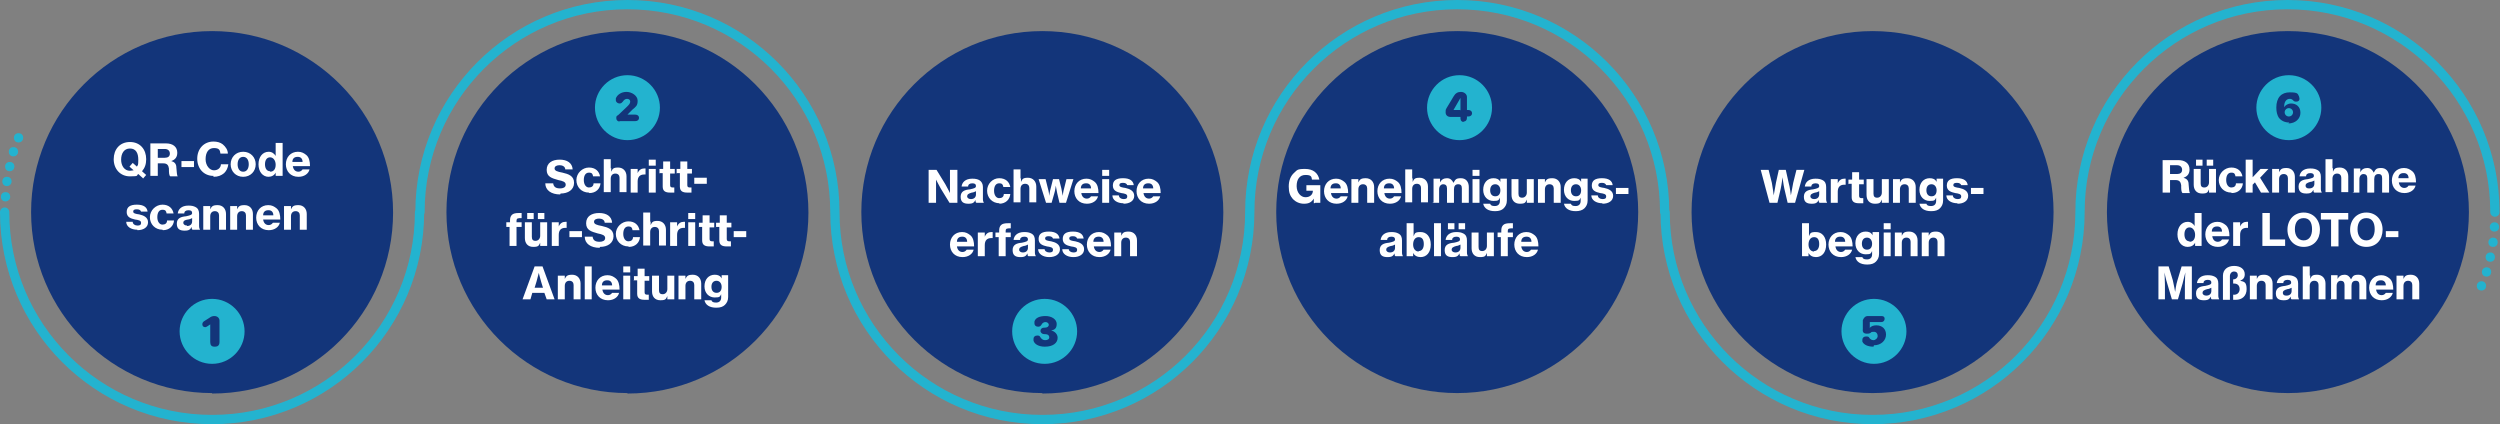 <?xml version="1.0" encoding="UTF-8"?>
<svg xmlns="http://www.w3.org/2000/svg" id="Ebene_1" version="1.1" viewBox="0 0 538.7 91.4">
  <rect x="0" y="0" width="538.7" height="91.4" fill="#808080" stroke="none"/>
  <defs>
    <style>
      .st0 {
        fill: #13357a;
      }

      .st1 {
        fill: #fff;
      }

      .st2 {
        fill: #23b3cf;
      }

      .st3 {
        fill: none;
        stroke: #23b3cf;
        stroke-linecap: round;
        stroke-width: 2px;
      }
    </style>
  </defs>
  <path class="st0" d="M45.7,84.8c21.6,0,39-17.5,39-39S67.3,6.7,45.7,6.7,6.7,24.2,6.7,45.7s17.5,39,39,39h0Z"></path>
  <path class="st0" d="M135.2,84.8c21.6,0,39-17.5,39-39S156.7,6.7,135.2,6.7s-39,17.5-39,39,17.5,39,39,39h0Z"></path>
  <path class="st0" d="M224.6,84.8c21.6,0,39-17.5,39-39S246.2,6.7,224.6,6.7s-39,17.5-39,39,17.5,39,39,39h0Z"></path>
  <path class="st3" d="M1,45.7c0,24.7,20,44.7,44.7,44.7s44.7-20,44.7-44.7M179.9,45.7c0-24.7-20-44.7-44.7-44.7s-44.7,20-44.7,44.7M179.9,45.7c0,24.7,20,44.7,44.7,44.7s44.7-20,44.7-44.7M269.3,45.7c0-24.7,20-44.7,44.7-44.7s44.7,20,44.7,44.7M448.2,45.7c0,24.7-20,44.7-44.7,44.7s-44.7-20-44.7-44.7M448.2,45.7c0-24.7,20-44.7,44.7-44.7s44.7,20,44.7,44.7"></path>
  <path class="st0" d="M314,6.7c21.6,0,39,17.5,39,39s-17.5,39-39,39-39-17.5-39-39,17.5-39,39-39h0Z"></path>
  <path class="st0" d="M403.5,6.7c21.6,0,39,17.5,39,39s-17.5,39-39,39-39-17.5-39-39,17.5-39,39-39h0Z"></path>
  <path class="st0" d="M493,6.7c21.6,0,39,17.5,39,39s-17.5,39-39,39-39-17.5-39-39,17.5-39,39-39h0Z"></path>
  <path class="st2" d="M1.2,43.4c.5,0,1-.4,1-1s-.4-1-1-1-1,.4-1,1,.4,1,1,1h0Z"></path>
  <path class="st2" d="M1.5,40.1c.5,0,1-.4,1-1s-.4-1-1-1-1,.4-1,1,.4,1,1,1h0Z"></path>
  <path class="st1" d="M29.6,49.6c1.3,0,2.3-.6,2.3-1.7s-1-1.5-1.9-1.7c-.7-.1-1.3-.2-1.3-.6s.3-.5.8-.5.8.2.9.5h1.4c-.1-.9-.8-1.5-2.3-1.5s-2.2.5-2.2,1.6.9,1.4,1.8,1.6c.7.1,1.3.2,1.3.7s-.3.6-.8.6-1-.3-1-.8h-1.4c0,1,1,1.7,2.4,1.7h0ZM35.1,49.6c1.4,0,2.3-.9,2.4-2.1h-1.5c0,.6-.4.9-1,.9s-1.1-.6-1.1-1.6.4-1.6,1.1-1.6.8.3.9.8h1.5c-.2-1.1-1-1.9-2.4-1.9s-2.7,1.2-2.7,2.7,1.1,2.7,2.7,2.7h0ZM41.6,49.5h1.5c-.1-.2-.2-.4-.2-.8v-2.6c0-.7-.2-1.2-.8-1.5-.4-.2-.8-.3-1.5-.3-1.5,0-2.2.8-2.3,1.7h1.4c0-.4.3-.7.9-.7s.8.2.8.6-.4.5-1.3.7c-1.1.1-2,.4-2,1.6s.7,1.5,1.7,1.5,1.2-.3,1.5-.8h0c0,.3,0,.5.2.6h0ZM40.3,48.6c-.4,0-.8-.2-.8-.6s.3-.6,1-.7c.3,0,.7-.2.9-.3v.7c0,.6-.4,1-1.1,1h0ZM45.3,44.4h-1.5v5.1h1.5v-2.9c0-.7.4-1.1,1-1.1s.9.4.9.9v3.1h1.5v-3.4c0-1.1-.7-1.9-1.8-1.9s-1.3.3-1.6.9h0v-.8h0ZM51.1,44.4h-1.5v5.1h1.5v-2.9c0-.7.4-1.1,1-1.1s.9.4.9.9v3.1h1.5v-3.4c0-1.1-.7-1.9-1.8-1.9s-1.3.3-1.6.9h0v-.8h0ZM57.9,49.6c1.3,0,2.2-.7,2.4-1.6h-1.5c-.2.3-.5.5-.9.5-.7,0-1.1-.5-1.2-1.2h3.7c0-1-.2-1.9-.8-2.4-.5-.4-1-.7-1.8-.7-1.6,0-2.6,1.2-2.6,2.7s1,2.7,2.7,2.7h0ZM57.9,45.3c.6,0,1,.4,1,1.1h-2.2c0-.7.4-1.1,1.1-1.1h0ZM62.7,44.4h-1.5v5.1h1.5v-2.9c0-.7.4-1.1,1-1.1s.9.4.9.9v3.1h1.5v-3.4c0-1.1-.7-1.9-1.8-1.9s-1.3.3-1.6.9h0v-.8h0Z"></path>
  <path class="st1" d="M30.8,38.5l.7-.8-.9-.8c.6-.7.9-1.5.9-2.6,0-2.1-1.3-3.7-3.5-3.7s-3.5,1.6-3.5,3.7,1.4,3.7,3.5,3.7,1.3-.2,1.8-.5l1,.9h0ZM28,36.8c-1.2,0-1.9-1.1-1.9-2.4s.6-2.4,1.9-2.4,1.8,1,1.8,2.4-.1,1.1-.3,1.5l-.9-.8-.7.8.9.8c-.2,0-.5.1-.8.1h0ZM32.4,37.9h1.6v-2.7h1.2c.8,0,1.1.4,1.2,1.1,0,.8,0,1.5.3,1.7h1.6c-.2-.2-.2-1-.3-1.9,0-.8-.4-1.2-1.1-1.4h0c.9-.3,1.3-.9,1.3-1.8,0-1.3-1-2-2.4-2h-3.4v7.1h0ZM34,32.1h1.5c.7,0,1.1.4,1.1,1s-.4.9-1.1.9h-1.5v-1.9h0ZM39.1,36h2.7v-1.3h-2.7v1.3h0ZM46,38.1c1,0,1.7-.3,2.3-.8.5-.5.8-1.1.9-1.9h-1.6c0,.7-.6,1.3-1.5,1.3s-1.8-1-1.8-2.4.6-2.4,1.8-2.4,1.3.5,1.4,1.2h1.6c0-.8-.5-1.5-1.1-2-.5-.4-1.2-.6-2-.6-2.1,0-3.5,1.6-3.5,3.7s1.4,3.7,3.5,3.7h0ZM52.4,38.1c1.6,0,2.7-1.2,2.7-2.7s-1.1-2.7-2.7-2.7-2.7,1.2-2.7,2.7,1.1,2.7,2.7,2.7h0ZM52.4,37c-.8,0-1.2-.7-1.2-1.6s.4-1.6,1.2-1.6,1.2.7,1.2,1.6-.4,1.6-1.2,1.6h0ZM57.8,38.1c.7,0,1.3-.3,1.6-.9h0v.7h1.5v-7.1h-1.5v1.6c0,.4,0,.9,0,1.2h0c-.3-.5-.8-.9-1.5-.9-1.3,0-2.2,1.1-2.2,2.7s.9,2.7,2.2,2.7h0ZM58.2,36.9c-.7,0-1.1-.6-1.1-1.5s.4-1.5,1.1-1.5,1.2.7,1.2,1.6-.4,1.5-1.2,1.5h0ZM64.3,38.1c1.3,0,2.2-.7,2.4-1.6h-1.5c-.2.3-.5.5-.9.5-.7,0-1.1-.5-1.2-1.2h3.7c0-1-.2-1.9-.8-2.4-.5-.4-1-.7-1.8-.7-1.6,0-2.6,1.2-2.6,2.7s1,2.7,2.7,2.7h0ZM64.2,33.8c.6,0,1,.4,1,1.1h-2.2c0-.7.4-1.1,1.1-1.1h0Z"></path>
  <path class="st2" d="M45.7,78.4c3.9,0,7-3.2,7-7s-3.1-7-7-7-7,3.2-7,7,3.1,7,7,7h0ZM46.2,74.7c-.6,0-.9-.3-.9-1v-3.8h0l-.6.4c-.2.1-.3.2-.5.2-.4,0-.6-.3-.6-.6s.1-.5.4-.7l1.1-.7c.4-.3.7-.4,1.1-.4.6,0,1.1.4,1.1,1v4.6c0,.7-.4,1-.9,1h0Z"></path>
  <path class="st1" d="M112.7,64.5h1.6l.4-1.4h2.6l.5,1.4h1.7l-2.6-7.1h-1.7l-2.6,7.1h0ZM115.6,60.7c.2-.7.5-1.9.5-1.9h0s.2.9.5,1.9l.4,1.3h-1.8l.4-1.3h0ZM121.7,59.4h-1.5v5.1h1.5v-2.9c0-.7.4-1.1,1-1.1s.9.4.9.9v3.1h1.5v-3.4c0-1.1-.7-1.9-1.8-1.9s-1.3.3-1.6.9h0v-.8h0ZM126,64.5h1.5v-7.1h-1.5v7.1h0ZM131,64.7c1.3,0,2.2-.7,2.4-1.6h-1.5c-.2.3-.5.5-.9.5-.7,0-1.1-.5-1.2-1.2h3.7c0-1-.2-1.9-.8-2.4-.5-.4-1-.7-1.8-.7-1.6,0-2.6,1.2-2.6,2.7s1,2.7,2.7,2.7h0ZM130.9,60.4c.6,0,1,.4,1,1.1h-2.2c0-.7.4-1.1,1.1-1.1h0ZM134.3,58.7h1.5v-1.3h-1.5v1.3h0ZM134.3,64.5h1.5v-5.1h-1.5v5.1h0ZM136.5,60.4h.8v2.9c0,1,.6,1.3,1.6,1.3s.7,0,.9,0v-1.1h0c0,0-.2,0-.3,0-.4,0-.6-.1-.6-.5v-2.5h1v-1h-1v-1.6h-1.5v1.6h-.8v1h0ZM145.3,64.5v-5.1h-1.5v2.9c0,.6-.4,1.1-1,1.1s-.8-.3-.8-.9v-3.1h-1.5v3.4c0,1.1.6,1.9,1.8,1.9s1.2-.3,1.5-.9h0v.7h1.4ZM147.7,59.4h-1.5v5.1h1.5v-2.9c0-.7.4-1.1,1-1.1s.9.4.9.9v3.1h1.5v-3.4c0-1.1-.7-1.9-1.8-1.9s-1.3.3-1.6.9h0v-.8h0ZM154.4,66.3c.8,0,1.4-.2,1.8-.6.4-.4.7-.9.7-1.7v-4.7h-1.4v.7h0c-.3-.6-.8-.8-1.5-.8-1.3,0-2.2,1-2.2,2.5s1,2.4,2.2,2.4,1.1-.2,1.4-.7h0c0,.2,0,.4,0,.7h0c0,.7-.4,1.1-1.1,1.1s-.9-.2-1-.5h-1.5c.2,1,1.1,1.6,2.5,1.6h0ZM154.4,63.1c-.7,0-1.1-.5-1.1-1.3s.4-1.3,1.1-1.3,1.1.6,1.1,1.3-.3,1.3-1.1,1.3h0Z"></path>
  <path class="st1" d="M109,48.9h.8v4.1h1.5v-4.1h1.1v-1h-1.1v-.3c0-.6.3-.6,1.1-.6v-1.1c-.2,0-.4,0-.6,0-.7,0-1.2.1-1.5.4-.3.3-.4.7-.4,1.2v.4h-.8v1h0ZM117.9,53v-5.1h-1.5v2.9c0,.6-.4,1.1-1,1.1s-.8-.3-.8-.9v-3.1h-1.5v3.4c0,1.1.6,1.9,1.8,1.9s1.2-.3,1.5-.9h0v.7h1.4ZM113.6,47.2h1.4v-1.3h-1.4v1.3h0ZM115.9,47.2h1.4v-1.3h-1.4v1.3h0ZM120.3,47.9h-1.4v5.1h1.5v-2.4c0-1,.5-1.5,1.4-1.5.1,0,.2,0,.3,0h0v-1.3c0,0-.2,0-.3,0-.6,0-1.1.3-1.4,1h0v-.9h0ZM122.7,51.1h2.7v-1.3h-2.7v1.3h0ZM129.3,53.2c1.6,0,2.9-.8,2.9-2.3s-1.2-1.9-2.5-2.2c-1.1-.2-1.7-.4-1.7-.9s.5-.7,1.1-.7,1.2.3,1.2.9h1.6c-.1-1.4-1.2-2.1-2.8-2.1s-2.8.7-2.8,2.2,1.1,1.8,2.5,2.2c1,.2,1.6.4,1.6,1s-.6.8-1.2.8c-.9,0-1.4-.3-1.5-1.1h-1.7c0,1.5,1.3,2.4,3.2,2.4h0ZM135.5,53.2c1.4,0,2.3-.9,2.4-2.1h-1.5c0,.6-.4.9-1,.9s-1.1-.6-1.1-1.6.4-1.6,1.1-1.6.8.3.9.8h1.5c-.2-1.1-1-1.9-2.4-1.9s-2.7,1.2-2.7,2.7,1.1,2.7,2.7,2.7h0ZM140.1,47.8v-2h-1.5v7.1h1.5v-2.9c0-.7.4-1.1,1-1.1s.9.4.9.9v3.1h1.5v-3.4c0-1.1-.7-1.9-1.8-1.9s-1.2.3-1.5.9h0c0-.3,0-.7,0-.8h0ZM145.8,47.9h-1.4v5.1h1.5v-2.4c0-1,.5-1.5,1.4-1.5.1,0,.2,0,.3,0h0v-1.3c0,0-.2,0-.3,0-.6,0-1.1.3-1.4,1h0v-.9h0ZM148.3,47.2h1.5v-1.3h-1.5v1.3h0ZM148.3,53h1.5v-5.1h-1.5v5.1h0ZM150.5,48.9h.8v2.9c0,1,.6,1.3,1.6,1.3s.7,0,.9,0v-1.1h0c0,0-.2,0-.3,0-.4,0-.6-.1-.6-.5v-2.5h1v-1h-1v-1.6h-1.5v1.6h-.8v1h0ZM154.2,48.9h.8v2.9c0,1,.6,1.3,1.6,1.3s.7,0,.9,0v-1.1h0c0,0-.3,0-.3,0-.4,0-.6-.1-.6-.5v-2.5h1v-1h-1v-1.6h-1.5v1.6h-.8v1h0ZM158.1,51.1h2.7v-1.3h-2.7v1.3h0Z"></path>
  <path class="st1" d="M120.8,41.7c1.6,0,2.9-.8,2.9-2.3s-1.2-1.9-2.5-2.2c-1.1-.2-1.7-.4-1.7-.9s.5-.7,1.1-.7,1.2.3,1.2.9h1.6c-.1-1.4-1.2-2.1-2.8-2.1s-2.8.7-2.8,2.2,1.1,1.8,2.5,2.2c1,.2,1.6.4,1.6,1s-.6.8-1.2.8c-.9,0-1.4-.3-1.5-1.1h-1.7c0,1.5,1.3,2.4,3.2,2.4h0ZM127,41.6c1.4,0,2.3-.9,2.4-2.1h-1.5c0,.6-.4.9-1,.9s-1.1-.6-1.1-1.6.4-1.6,1.1-1.6.8.3.9.8h1.5c-.2-1.1-1-1.9-2.4-1.9s-2.7,1.2-2.7,2.7,1.1,2.7,2.7,2.7h0ZM131.6,36.3v-2h-1.5v7.1h1.5v-2.9c0-.7.4-1.1,1-1.1s.9.4.9.9v3.1h1.5v-3.4c0-1.1-.7-1.9-1.8-1.9s-1.2.3-1.5.9h0c0-.3,0-.7,0-.8h0ZM137.3,36.4h-1.4v5.1h1.5v-2.4c0-1,.5-1.5,1.4-1.5.1,0,.2,0,.3,0h0v-1.3c0,0-.2,0-.3,0-.6,0-1.1.3-1.4,1h0v-.9h0ZM139.8,35.7h1.5v-1.3h-1.5v1.3h0ZM139.8,41.5h1.5v-5.1h-1.5v5.1h0ZM142,37.3h.8v2.9c0,1,.6,1.3,1.6,1.3s.7,0,.9,0v-1.1h0c0,0-.2,0-.3,0-.4,0-.6-.1-.6-.5v-2.5h1v-1h-1v-1.6h-1.5v1.6h-.8v1h0ZM145.7,37.3h.8v2.9c0,1,.6,1.3,1.6,1.3s.7,0,.9,0v-1.1h0c0,0-.2,0-.3,0-.4,0-.6-.1-.6-.5v-2.5h1v-1h-1v-1.6h-1.5v1.6h-.8v1h0ZM149.6,39.6h2.7v-1.3h-2.7v1.3h0Z"></path>
  <path class="st2" d="M135.2,30.2c3.9,0,7-3.2,7-7s-3.1-7-7-7-7,3.2-7,7,3.1,7,7,7h0ZM133.6,26.2c-.5,0-.8-.3-.8-.7s0-.5.4-.7l1.9-1.8c.4-.4.7-.7.7-1.1s-.3-.6-.7-.6-.7.3-.9.6c-.2.2-.3.4-.7.4s-.8-.3-.8-.7,0-.3,0-.4c.3-.8,1.2-1.4,2.3-1.4s2.4.8,2.4,1.9-.4,1.3-1.1,1.9l-1.1,1.1h0s1.7,0,1.7,0c.5,0,.8.3.8.7s-.3.7-.8.7h-3.5Z"></path>
  <path class="st1" d="M207.4,55.4c1.3,0,2.2-.7,2.4-1.6h-1.5c-.2.3-.5.5-.9.5-.7,0-1.1-.5-1.2-1.2h3.7c0-1-.2-1.9-.8-2.4-.5-.4-1-.7-1.8-.7-1.6,0-2.6,1.2-2.6,2.7s1,2.7,2.7,2.7h0ZM207.4,51c.6,0,1,.4,1,1.1h-2.2c0-.7.4-1.1,1.1-1.1h0ZM212.1,50.1h-1.4v5.1h1.5v-2.4c0-1,.5-1.5,1.4-1.5.1,0,.2,0,.3,0h0v-1.3c0,0-.2,0-.3,0-.6,0-1.1.3-1.4,1h0v-.9h0ZM214.4,51.1h.8v4.1h1.5v-4.1h1.1v-1h-1.1v-.3c0-.6.3-.6,1.1-.6v-1.1c-.2,0-.4,0-.6,0-.7,0-1.2.1-1.5.4-.3.3-.4.7-.4,1.2v.4h-.8v1h0ZM221.7,55.2h1.5c-.1-.2-.2-.4-.2-.8v-2.6c0-.7-.2-1.2-.8-1.5-.4-.2-.8-.3-1.5-.3-1.5,0-2.2.8-2.3,1.7h1.4c0-.4.3-.7.9-.7s.8.2.8.6-.4.5-1.3.7c-1.1.1-2,.4-2,1.6s.7,1.5,1.7,1.5,1.2-.3,1.5-.8h0c0,.3,0,.5.2.6h0ZM220.4,54.4c-.4,0-.8-.2-.8-.6s.3-.6,1-.8c.3,0,.7-.2.9-.3v.7c0,.6-.4,1-1.1,1h0ZM226.1,55.4c1.3,0,2.3-.6,2.3-1.7s-1-1.5-1.9-1.7c-.7-.1-1.3-.2-1.3-.6s.3-.5.8-.5c.5,0,.8.2.9.5h1.4c-.1-.9-.8-1.5-2.3-1.5s-2.2.5-2.2,1.6.9,1.4,1.8,1.6c.7.1,1.3.2,1.3.7s-.3.6-.8.6-1-.3-1-.7h-1.4c0,1,1,1.7,2.4,1.7h0ZM231.3,55.4c1.3,0,2.3-.6,2.3-1.7s-1-1.5-1.9-1.7c-.7-.1-1.3-.2-1.3-.6s.3-.5.8-.5c.5,0,.8.2.9.5h1.4c-.1-.9-.8-1.5-2.3-1.5s-2.2.5-2.2,1.6.9,1.4,1.8,1.6c.7.1,1.3.2,1.3.7s-.3.6-.8.6-1-.3-1-.7h-1.4c0,1,1,1.7,2.4,1.7h0ZM236.9,55.4c1.3,0,2.2-.7,2.4-1.6h-1.5c-.2.3-.5.5-.9.5-.7,0-1.1-.5-1.2-1.2h3.7c0-1-.2-1.9-.8-2.4-.5-.4-1-.7-1.8-.7-1.6,0-2.6,1.2-2.6,2.7s1,2.7,2.7,2.7h0ZM236.8,51c.6,0,1,.4,1,1.1h-2.2c0-.7.4-1.1,1.1-1.1h0ZM241.6,50.1h-1.5v5.1h1.5v-2.9c0-.7.4-1.1,1-1.1s.9.4.9.9v3.1h1.5v-3.4c0-1.1-.7-1.9-1.8-1.9s-1.3.3-1.6.9h0v-.8h0Z"></path>
  <path class="st1" d="M200.1,43.7h1.6v-2.9c0-.8,0-2.1,0-2.1h0s.6,1.2,1,1.9l1.9,3.1h1.7v-7.1h-1.6v2.9c0,.8,0,2.1,0,2.1h0s-.6-1.2-1-1.9l-1.9-3.1h-1.7v7.1h0ZM210.5,43.7h1.5c-.1-.2-.2-.4-.2-.8v-2.6c0-.7-.3-1.2-.8-1.5-.4-.2-.8-.3-1.5-.3-1.5,0-2.2.8-2.3,1.7h1.4c0-.4.3-.7.9-.7s.8.2.8.6-.4.5-1.3.7c-1.1.1-2,.4-2,1.6s.7,1.5,1.7,1.5,1.2-.3,1.5-.8h0c0,.3,0,.5.2.6h0ZM209.2,42.9c-.4,0-.8-.2-.8-.6s.3-.6,1-.8c.3,0,.7-.2.9-.3v.7c0,.6-.4,1-1.1,1h0ZM215.3,43.9c1.4,0,2.3-.9,2.4-2.1h-1.4c0,.6-.4.9-1,.9s-1.1-.6-1.1-1.6.4-1.6,1.1-1.6.8.3.9.8h1.5c-.2-1.1-1-1.9-2.4-1.9s-2.6,1.2-2.6,2.7,1.1,2.7,2.7,2.7h0ZM219.9,38.5v-2h-1.5v7.1h1.5v-2.9c0-.7.4-1.1,1-1.1s.9.4.9.9v3.1h1.5v-3.4c0-1.1-.7-1.9-1.8-1.9s-1.2.3-1.5.9h0c0-.3,0-.7,0-.8h0ZM225.2,43.7h1.4l.6-2.1c.2-.6.3-1.6.3-1.6h0s.2,1,.3,1.6l.5,2.1h1.4l1.6-5.1h-1.5l-.5,2c-.2.6-.3,1.6-.3,1.6h0s-.2-1-.3-1.6l-.5-2h-1.3l-.5,2c-.2.6-.3,1.6-.3,1.6h0s-.1-1-.3-1.6l-.5-2h-1.5l1.6,5.1h0ZM234.2,43.9c1.3,0,2.2-.7,2.4-1.6h-1.5c-.2.3-.5.5-.9.5-.7,0-1.1-.5-1.2-1.2h3.7c0-1-.2-1.9-.8-2.4-.5-.4-1-.7-1.8-.7-1.6,0-2.6,1.2-2.6,2.7s1,2.7,2.7,2.7h0ZM234.1,39.5c.6,0,1,.4,1,1.1h-2.2c0-.7.4-1.1,1.1-1.1h0ZM237.5,37.9h1.5v-1.3h-1.5v1.3h0ZM237.5,43.7h1.5v-5.1h-1.5v5.1h0ZM242.1,43.9c1.3,0,2.3-.6,2.3-1.7s-1-1.5-1.9-1.7c-.7-.1-1.3-.2-1.3-.6s.3-.5.8-.5c.5,0,.8.2.9.5h1.4c-.1-.9-.8-1.5-2.3-1.5s-2.2.5-2.2,1.6.9,1.4,1.8,1.6c.7.1,1.3.2,1.3.7s-.3.6-.8.6-1-.3-1-.8h-1.4c0,1,1,1.7,2.4,1.7h0ZM247.6,43.9c1.3,0,2.2-.7,2.4-1.6h-1.5c-.2.3-.5.5-.9.5-.7,0-1.1-.5-1.2-1.2h3.7c0-1-.2-1.9-.8-2.4-.5-.4-1-.7-1.8-.7-1.6,0-2.6,1.2-2.6,2.7s1,2.7,2.7,2.7h0ZM247.5,39.5c.6,0,1,.4,1,1.1h-2.2c0-.7.4-1.1,1.1-1.1h0Z"></path>
  <path class="st2" d="M225.1,78.4c3.9,0,7-3.2,7-7s-3.1-7-7-7-7,3.2-7,7,3.1,7,7,7h0ZM225.1,74.7c-1.2,0-2.2-.5-2.4-1.3,0-.1,0-.2,0-.4,0-.4.3-.7.8-.7s.5.1.7.4c.2.3.5.6,1,.6s.9-.2.9-.6-.3-.7-.9-.7h-.2c-.4,0-.8-.3-.8-.7s.3-.7.8-.7h.2c.5,0,.8-.3.8-.6s-.3-.6-.7-.6-.7.2-.9.6c-.2.3-.4.4-.7.4-.5,0-.8-.3-.8-.7s0-.2,0-.4c.2-.8,1.1-1.2,2.4-1.2s2.4.7,2.4,1.7-.5,1.3-1.2,1.4h0c.8.2,1.4.8,1.4,1.6,0,1.1-1,1.9-2.7,1.9h0Z"></path>
  <path class="st1" d="M300.8,55.2h1.5c-.1-.2-.2-.4-.2-.8v-2.6c0-.7-.2-1.2-.8-1.5-.4-.2-.8-.3-1.5-.3-1.5,0-2.2.8-2.3,1.7h1.4c0-.4.3-.7.9-.7s.8.2.8.6-.4.5-1.3.7c-1.1.1-2,.4-2,1.6s.7,1.5,1.7,1.5,1.2-.3,1.5-.8h0c0,.3,0,.5.2.6h0ZM299.5,54.4c-.4,0-.8-.2-.8-.6s.3-.6,1-.8c.3,0,.7-.2.9-.3v.7c0,.6-.4,1-1.1,1h0ZM306.1,55.4c1.3,0,2.2-1,2.2-2.7s-.9-2.7-2.2-2.7-1.2.3-1.5.9h0c0-.3,0-.7,0-1.2v-1.6h-1.5v7.1h1.4v-.7h0c.3.6.9.9,1.6.9h0ZM305.7,54.2c-.7,0-1.2-.6-1.2-1.5s.4-1.6,1.2-1.6,1.1.6,1.1,1.5-.4,1.5-1.1,1.5h0ZM309,55.2h1.5v-7.1h-1.5v7.1h0ZM314.8,55.2h1.5c-.1-.2-.2-.4-.2-.8v-2.6c0-.7-.2-1.2-.8-1.5-.4-.2-.8-.3-1.5-.3-1.5,0-2.2.8-2.3,1.7h1.4c0-.4.3-.7.9-.7s.8.2.8.6-.4.5-1.3.7c-1.1.1-2,.4-2,1.6s.7,1.5,1.7,1.5,1.2-.3,1.5-.8h0c0,.3,0,.5.2.6h0ZM313.6,54.4c-.4,0-.8-.2-.8-.6s.3-.6,1-.8c.3,0,.7-.2.9-.3v.7c0,.6-.4,1-1.1,1h0ZM312,49.4h1.4v-1.3h-1.4v1.3h0ZM314.3,49.4h1.4v-1.3h-1.4v1.3h0ZM321.9,55.2v-5.1h-1.5v2.9c0,.6-.4,1.1-1,1.1s-.8-.3-.8-.9v-3.1h-1.5v3.4c0,1.1.6,1.9,1.8,1.9s1.2-.3,1.5-.9h0v.7h1.4ZM322.6,51.1h.8v4.1h1.5v-4.1h1.1v-1h-1.1v-.3c0-.6.3-.6,1.1-.6v-1.1c-.2,0-.4,0-.6,0-.7,0-1.2.1-1.5.4-.3.3-.4.7-.4,1.2v.4h-.8v1h0ZM329,55.4c1.3,0,2.2-.7,2.4-1.6h-1.5c-.2.3-.5.5-.9.5-.7,0-1.1-.5-1.2-1.2h3.7c0-1-.2-1.9-.8-2.4-.5-.4-1-.7-1.8-.7-1.6,0-2.6,1.2-2.6,2.7s1,2.7,2.7,2.7h0ZM329,51c.6,0,1,.4,1,1.1h-2.2c0-.7.4-1.1,1.1-1.1h0Z"></path>
  <path class="st1" d="M283.4,43.7h1.1v-3.8h-3v1.2h1.4c0,.8-.6,1.4-1.6,1.4s-1.9-1-1.9-2.4.6-2.4,1.9-2.4,1.3.4,1.4,1h1.6c-.3-1.4-1.3-2.3-3.1-2.3s-1.7.3-2.3.8c-.8.7-1.2,1.7-1.2,3s.3,2,.9,2.7c.6.6,1.4,1,2.4,1s1.6-.3,2.1-1.1h0v1h.1ZM288,43.9c1.3,0,2.2-.7,2.4-1.6h-1.5c-.2.3-.5.5-.9.5-.7,0-1.1-.5-1.2-1.2h3.7c0-1-.2-1.9-.8-2.4-.5-.4-1-.7-1.8-.7-1.6,0-2.6,1.2-2.6,2.7s1,2.7,2.7,2.7h0ZM287.9,39.5c.6,0,1,.4,1,1.1h-2.2c0-.7.4-1.1,1.1-1.1h0ZM292.7,38.6h-1.5v5.1h1.5v-2.9c0-.7.4-1.1,1-1.1s.9.4.9.9v3.1h1.5v-3.4c0-1.1-.7-1.9-1.8-1.9s-1.3.3-1.6.9h0v-.8h0ZM299.5,43.9c1.3,0,2.2-.7,2.4-1.6h-1.5c-.2.3-.5.5-.9.5-.7,0-1.1-.5-1.2-1.2h3.7c0-1-.2-1.9-.8-2.4-.5-.4-1-.7-1.8-.7-1.6,0-2.6,1.2-2.6,2.7s1,2.7,2.7,2.7h0ZM299.4,39.5c.6,0,1,.4,1,1.1h-2.2c0-.7.4-1.1,1.1-1.1h0ZM304.3,38.5v-2h-1.5v7.1h1.5v-2.9c0-.7.4-1.1,1-1.1s.9.4.9.9v3.1h1.5v-3.4c0-1.1-.7-1.9-1.8-1.9s-1.2.3-1.5.9h0c0-.3,0-.7,0-.8h0ZM308.6,43.7h1.5v-2.9c0-.7.4-1.1.9-1.1s.8.3.8.9v3.1h1.5v-2.9c0-.7.3-1.1.9-1.1s.8.3.8.9v3.1h1.5v-3.4c0-1.1-.6-1.9-1.7-1.9s-1.2.3-1.6,1h0c-.3-.6-.7-1-1.4-1s-1.2.3-1.5.9h0v-.8h-1.4v5.1h0ZM317.3,37.9h1.5v-1.3h-1.5v1.3h0ZM317.3,43.7h1.5v-5.1h-1.5v5.1h0ZM322.2,45.5c.8,0,1.4-.2,1.8-.6.4-.4.7-.9.7-1.7v-4.7h-1.4v.7h0c-.3-.6-.8-.8-1.5-.8-1.3,0-2.2,1-2.2,2.5s1,2.4,2.2,2.4,1.1-.2,1.4-.7h0c0,.2,0,.4,0,.7h0c0,.7-.4,1.1-1.1,1.1s-.9-.2-1-.5h-1.5c.2,1,1.1,1.6,2.5,1.6h0ZM322.2,42.3c-.7,0-1.1-.5-1.1-1.3s.4-1.3,1.1-1.3,1.1.6,1.1,1.3-.3,1.3-1.1,1.3h0ZM330.5,43.7v-5.1h-1.5v2.9c0,.6-.4,1.1-1,1.1s-.8-.3-.8-.9v-3.1h-1.5v3.4c0,1.1.6,1.9,1.8,1.9s1.2-.3,1.5-.9h0v.7h1.4ZM332.9,38.6h-1.5v5.1h1.5v-2.9c0-.7.4-1.1,1-1.1s.9.4.9.9v3.1h1.5v-3.4c0-1.1-.7-1.9-1.8-1.9s-1.3.3-1.6.9h0v-.8h0ZM339.6,45.5c.7,0,1.4-.2,1.8-.6.4-.4.7-.9.7-1.7v-4.7h-1.4v.7h0c-.3-.6-.8-.8-1.5-.8-1.3,0-2.2,1-2.2,2.5s1,2.4,2.2,2.4,1.1-.2,1.4-.7h0c0,.2,0,.4,0,.7h0c0,.7-.4,1.1-1.1,1.1s-.9-.2-1-.5h-1.5c.2,1,1.1,1.6,2.5,1.6h0ZM339.6,42.3c-.7,0-1.1-.5-1.1-1.3s.4-1.3,1.1-1.3,1.1.6,1.1,1.3-.3,1.3-1.1,1.3h0ZM345.3,43.9c1.3,0,2.3-.6,2.3-1.7s-1-1.5-1.9-1.7c-.7-.1-1.3-.2-1.3-.6s.3-.5.8-.5c.5,0,.8.2.9.5h1.4c-.1-.9-.8-1.5-2.3-1.5s-2.2.5-2.2,1.6.9,1.4,1.8,1.6c.7.1,1.3.2,1.3.7s-.3.6-.8.6-1-.3-1-.8h-1.4c0,1,1,1.7,2.4,1.7h0ZM348.2,41.8h2.7v-1.3h-2.7v1.3h0Z"></path>
  <path class="st2" d="M314.5,30.2c3.9,0,7-3.2,7-7s-3.1-7-7-7-7,3.2-7,7,3.1,7,7,7h0ZM315.5,26.3c-.5,0-.8-.3-.8-.8v-.3h-2.1c-.7,0-1.1-.4-1.1-1s0-.5.2-.9c.4-.7,1-1.6,1.5-2.5.4-.7.9-1,1.6-1s1.3.5,1.3,1.1v2.8h.3c.5,0,.8.3.8.7s-.3.7-.8.7h-.3v.3c0,.5-.3.8-.8.8h0ZM314.7,23.8v-2.7h0c-.5.9-1.1,1.9-1.5,2.6h0s1.6,0,1.6,0h0Z"></path>
  <path class="st1" d="M391.3,55.4c1.3,0,2.2-1,2.2-2.7s-.9-2.7-2.2-2.7-1.2.3-1.5.9h0c0-.3,0-.7,0-1.2v-1.6h-1.5v7.1h1.4v-.7h0c.3.6.9.9,1.6.9h0ZM390.9,54.2c-.7,0-1.2-.6-1.2-1.5s.4-1.6,1.2-1.6,1.1.6,1.1,1.5-.4,1.5-1.1,1.5h0ZM396.7,55.4c1.3,0,2.2-.7,2.4-1.6h-1.5c-.2.3-.5.5-.9.5-.7,0-1.1-.5-1.2-1.2h3.7c0-1-.2-1.9-.8-2.4-.5-.4-1-.7-1.8-.7-1.6,0-2.6,1.2-2.6,2.7s1,2.7,2.7,2.7h0ZM396.6,51c.6,0,1,.4,1,1.1h-2.2c0-.7.4-1.1,1.1-1.1h0ZM402.4,57c.8,0,1.4-.2,1.8-.6.4-.4.7-.9.7-1.7v-4.7h-1.4v.7h0c-.3-.6-.8-.8-1.5-.8-1.3,0-2.2,1-2.2,2.5s1,2.4,2.2,2.4,1.1-.2,1.4-.7h0c0,.2,0,.4,0,.7h0c0,.7-.4,1.1-1.1,1.1s-.9-.2-1-.5h-1.5c.2,1,1.1,1.6,2.5,1.6h0ZM402.3,53.8c-.7,0-1.1-.5-1.1-1.3s.4-1.3,1.1-1.3,1.1.6,1.1,1.3-.3,1.3-1.1,1.3h0ZM405.9,49.4h1.5v-1.3h-1.5v1.3h0ZM405.9,55.2h1.5v-5.1h-1.5v5.1h0ZM409.8,50.1h-1.5v5.1h1.5v-2.9c0-.7.4-1.1,1-1.1s.9.4.9.9v3.1h1.5v-3.4c0-1.1-.7-1.9-1.8-1.9s-1.3.3-1.6.9h0v-.8h0ZM415.6,50.1h-1.5v5.1h1.5v-2.9c0-.7.4-1.1,1-1.1s.9.4.9.9v3.1h1.5v-3.4c0-1.1-.7-1.9-1.8-1.9s-1.3.3-1.6.9h0v-.8h0Z"></path>
  <path class="st1" d="M381.4,43.7h1.6l.7-3c.2-.9.4-2.5.4-2.5h0s.2,1.6.4,2.5l.7,3h1.6l2-7.1h-1.7l-.7,2.8c-.2,1-.5,2.7-.5,2.7h0s-.2-1.8-.5-2.8l-.6-2.7h-1.5l-.6,2.7c-.2,1-.5,2.8-.5,2.8h0s-.2-1.7-.4-2.7l-.7-2.8h-1.7l1.9,7.1h0ZM392.2,43.7h1.5c-.1-.2-.2-.4-.2-.8v-2.6c0-.7-.2-1.2-.8-1.5-.4-.2-.8-.3-1.5-.3-1.5,0-2.2.8-2.3,1.7h1.4c0-.4.3-.7.9-.7s.8.2.8.6-.4.5-1.3.7c-1.1.1-2,.4-2,1.6s.7,1.5,1.7,1.5,1.2-.3,1.5-.8h0c0,.3,0,.5.2.6h0ZM390.9,42.9c-.4,0-.8-.2-.8-.6s.3-.6,1-.8c.3,0,.7-.2.9-.3v.7c0,.6-.4,1-1.1,1h0ZM395.9,38.6h-1.4v5.1h1.5v-2.4c0-1,.5-1.5,1.4-1.5.1,0,.2,0,.3,0h0v-1.3c0,0-.2,0-.3,0-.6,0-1.1.3-1.4,1h0v-.9h0ZM398.2,39.6h.8v2.9c0,1,.6,1.3,1.6,1.3s.7,0,.9,0v-1.1h0c0,0-.2,0-.3,0-.4,0-.6-.1-.6-.5v-2.5h1v-1h-1v-1.6h-1.5v1.6h-.8v1h0ZM407,43.7v-5.1h-1.5v2.9c0,.6-.4,1.1-1,1.1s-.8-.3-.8-.9v-3.1h-1.5v3.4c0,1.1.6,1.9,1.8,1.9s1.2-.3,1.5-.9h0v.7h1.4ZM409.4,38.6h-1.5v5.1h1.5v-2.9c0-.7.4-1.1,1-1.1s.9.4.9.9v3.1h1.5v-3.4c0-1.1-.7-1.9-1.8-1.9s-1.3.3-1.6.9h0v-.8h0ZM416.2,45.5c.8,0,1.4-.2,1.8-.6.4-.4.7-.9.7-1.7v-4.7h-1.4v.7h0c-.3-.6-.8-.8-1.5-.8-1.3,0-2.2,1-2.2,2.5s1,2.4,2.2,2.4,1.1-.2,1.4-.7h0c0,.2,0,.4,0,.7h0c0,.7-.4,1.1-1.1,1.1s-.9-.2-1-.5h-1.5c.2,1,1.1,1.6,2.5,1.6h0ZM416.2,42.3c-.7,0-1.1-.5-1.1-1.3s.4-1.3,1.1-1.3,1.1.6,1.1,1.3-.3,1.3-1.1,1.3h0ZM421.8,43.9c1.3,0,2.3-.6,2.3-1.7s-1-1.5-1.9-1.7c-.7-.1-1.3-.2-1.3-.6s.3-.5.8-.5c.5,0,.8.2.9.5h1.4c-.1-.9-.8-1.5-2.3-1.5s-2.2.5-2.2,1.6.9,1.4,1.8,1.6c.7.1,1.3.2,1.3.7s-.3.6-.8.6-1-.3-1-.8h-1.4c0,1,1,1.7,2.4,1.7h0ZM424.7,41.8h2.7v-1.3h-2.7v1.3h0Z"></path>
  <path class="st2" d="M403.8,78.4c3.9,0,7-3.2,7-7s-3.1-7-7-7-7,3.2-7,7,3.2,7,7,7h0ZM403.7,74.7c-1.2,0-2.1-.4-2.4-1.1,0-.1,0-.3,0-.4,0-.4.3-.7.8-.7s.6.1.7.3c.2.3.5.5.9.5s.9-.4.9-.9-.3-.9-.8-.9-.5,0-.7.2c-.3.2-.5.2-.8.2-.7,0-1-.3-.9-1v-1.9c.2-.5.5-.9,1.1-.9h2.9c.5,0,.7.2.7.6s-.3.7-.7.7h-2.5v1.3c-.1,0,0,0,0,0,.2-.4.8-.6,1.4-.6,1.3,0,2.1.8,2.1,2s-1,2.3-2.6,2.3h0Z"></path>
  <path class="st1" d="M465,64.5h1.5v-3.2c0-.9-.1-2.6-.1-2.6h0s.3,1.5.6,2.4l1,3.4h1.3l1-3.4c.2-.8.6-2.4.6-2.4h0s-.1,1.7-.1,2.6v3.2h1.5v-7.1h-2.2l-.9,3c-.3.9-.5,2.5-.5,2.5h0s-.3-1.7-.5-2.5l-.9-3h-2.2v7.1h0ZM476.7,64.5h1.5c-.1-.2-.2-.4-.2-.8v-2.6c0-.7-.2-1.2-.8-1.5-.4-.2-.8-.3-1.5-.3-1.5,0-2.2.8-2.3,1.7h1.4c0-.4.3-.7.9-.7s.8.2.8.6-.4.5-1.3.7c-1.1.1-2,.4-2,1.6s.7,1.5,1.7,1.5,1.2-.3,1.5-.8h0c0,.3,0,.5.2.6h0ZM475.4,63.7c-.4,0-.8-.2-.8-.6s.3-.6,1-.8c.3,0,.7-.2.9-.3v.7c0,.6-.4,1-1.1,1h0ZM481.8,64.6c1.3,0,2.3-.8,2.3-2.3s-.5-1.6-1.4-1.8h0c.7-.3,1-.7,1-1.4,0-1.1-.9-1.8-2.3-1.8s-2.4.8-2.4,2.1v5.2h1.5v-5.1c0-.6.4-1,.9-1s.8.3.8.8-.4.9-1,.9h0v.9h.2c.8,0,1.2.5,1.2,1.2s-.5,1.3-1.4,1.2c0,0,0,0,0,0v1.1c.2,0,.4,0,.7,0h0ZM486.3,59.4h-1.5v5.1h1.5v-2.9c0-.7.4-1.1,1-1.1s.9.4.9.9v3.1h1.5v-3.4c0-1.1-.7-1.9-1.8-1.9s-1.3.3-1.6.9h0v-.8h0ZM493.9,64.5h1.5c-.1-.2-.2-.4-.2-.8v-2.6c0-.7-.2-1.2-.8-1.5-.4-.2-.8-.3-1.5-.3-1.5,0-2.2.8-2.3,1.7h1.4c0-.4.3-.7.9-.7s.8.2.8.6-.4.5-1.3.7c-1.1.1-2,.4-2,1.6s.7,1.5,1.7,1.5,1.2-.3,1.5-.8h0c0,.3,0,.5.2.6h0ZM492.6,63.7c-.4,0-.7-.2-.7-.6s.3-.6,1-.8c.3,0,.7-.2.9-.3v.7c0,.6-.4,1-1.1,1h0ZM497.7,59.4v-2h-1.5v7.1h1.5v-2.9c0-.7.4-1.1,1-1.1s.9.4.9.9v3.1h1.5v-3.4c0-1.1-.7-1.9-1.8-1.9s-1.2.3-1.5.9h0c0-.3,0-.7,0-.8h0ZM502,64.5h1.5v-2.9c0-.7.4-1.1.9-1.1s.8.3.8.9v3.1h1.5v-2.9c0-.7.3-1.1.9-1.1s.8.3.8.9v3.1h1.5v-3.4c0-1.1-.6-1.9-1.7-1.9s-1.2.3-1.6,1h0c-.3-.6-.7-1-1.4-1s-1.2.3-1.5.9h0v-.8h-1.4v5.1h0ZM513.2,64.7c1.3,0,2.2-.7,2.4-1.6h-1.5c-.2.3-.5.5-.9.5-.7,0-1.1-.5-1.2-1.2h3.7c0-1-.2-1.9-.8-2.4-.5-.4-1-.7-1.8-.7-1.6,0-2.6,1.2-2.6,2.7s1,2.7,2.7,2.7h0ZM513.1,60.4c.6,0,1,.4,1,1.1h-2.2c0-.7.4-1.1,1.1-1.1h0ZM517.9,59.4h-1.5v5.1h1.5v-2.9c0-.7.4-1.1,1-1.1s.9.4.9.9v3.1h1.5v-3.4c0-1.1-.7-1.9-1.8-1.9s-1.3.3-1.6.9h0v-.8h0Z"></path>
  <path class="st1" d="M471.4,53.2c.7,0,1.3-.3,1.6-.9h0v.7h1.4v-7.1h-1.5v1.6c0,.4,0,.9,0,1.2h0c-.3-.5-.8-.9-1.5-.9-1.3,0-2.2,1.1-2.2,2.7s.9,2.7,2.2,2.7h0ZM471.8,52c-.7,0-1.1-.6-1.1-1.5s.4-1.5,1.1-1.5,1.2.7,1.2,1.6-.4,1.5-1.2,1.5h0ZM477.9,53.2c1.3,0,2.2-.7,2.4-1.6h-1.5c-.2.3-.5.5-.9.5-.7,0-1.1-.5-1.2-1.2h3.7c0-1-.2-1.9-.8-2.4-.5-.4-1-.7-1.8-.7-1.6,0-2.6,1.2-2.6,2.7s1,2.7,2.7,2.7h0ZM477.8,48.8c.6,0,1,.4,1,1.1h-2.2c0-.7.4-1.1,1.1-1.1h0ZM482.6,47.9h-1.4v5.1h1.5v-2.4c0-1,.5-1.5,1.4-1.5.1,0,.2,0,.3,0h0v-1.3c0,0-.2,0-.3,0-.6,0-1.1.3-1.4,1h0v-.9h0ZM487.5,53h4.9v-1.4h-3.3v-5.7h-1.6v7.1h0ZM496.4,53.2c2.2,0,3.5-1.6,3.5-3.7s-1.4-3.7-3.5-3.7-3.5,1.6-3.5,3.7,1.4,3.7,3.5,3.7h0ZM496.4,51.8c-1.2,0-1.9-1-1.9-2.4s.6-2.4,1.9-2.4,1.8,1,1.8,2.4-.6,2.4-1.8,2.4h0ZM500.2,47.3h2.1v5.8h1.6v-5.8h2.1v-1.4h-5.9v1.4h0ZM509.9,53.2c2.2,0,3.5-1.6,3.5-3.7s-1.4-3.7-3.5-3.7-3.5,1.6-3.5,3.7,1.4,3.7,3.5,3.7h0ZM509.9,51.8c-1.2,0-1.9-1-1.9-2.4s.6-2.4,1.9-2.4,1.8,1,1.8,2.4-.6,2.4-1.8,2.4h0ZM514.1,51.1h2.7v-1.3h-2.7v1.3h0Z"></path>
  <path class="st1" d="M466,41.5h1.6v-2.7h1.2c.8,0,1.1.4,1.2,1.1,0,.8,0,1.5.3,1.7h1.6c-.2-.2-.2-1-.3-1.9,0-.8-.4-1.2-1.1-1.4h0c.9-.3,1.3-.9,1.3-1.8,0-1.3-1-2-2.4-2h-3.4v7.1h0ZM467.6,35.6h1.5c.7,0,1.1.4,1.1,1s-.4.9-1.1.9h-1.5v-1.9h0ZM477.5,41.5v-5.1h-1.5v2.9c0,.6-.4,1.1-1,1.1s-.8-.3-.8-.9v-3.1h-1.5v3.4c0,1.1.6,1.9,1.8,1.9s1.2-.3,1.5-.9h0v.7h1.4ZM473.2,35.7h1.4v-1.3h-1.4v1.3h0ZM475.5,35.7h1.4v-1.3h-1.4v1.3h0ZM480.9,41.6c1.4,0,2.3-.9,2.4-2.1h-1.5c0,.6-.4.9-1,.9s-1.1-.6-1.1-1.6.4-1.6,1.1-1.6.8.3.9.8h1.5c-.2-1.1-1-1.9-2.4-1.9s-2.7,1.2-2.7,2.7,1.1,2.7,2.7,2.7h0ZM487.3,41.5h1.7l-2-3.2,1.8-1.9h-1.7l-1.7,1.8c0-.3,0-.9,0-1.6v-2.2h-1.5v7.1h1.5v-1.7l.5-.5,1.3,2.2h0ZM491.1,36.4h-1.5v5.1h1.5v-2.9c0-.7.4-1.1,1-1.1s.9.4.9.9v3.1h1.5v-3.4c0-1.1-.7-1.9-1.8-1.9s-1.3.3-1.6.9h0v-.8h0ZM498.8,41.5h1.5c-.1-.2-.2-.4-.2-.8v-2.6c0-.7-.2-1.2-.8-1.5-.4-.2-.8-.3-1.5-.3-1.5,0-2.2.8-2.3,1.7h1.4c0-.4.3-.7.9-.7s.8.2.8.6-.4.5-1.3.7c-1.1.1-2,.4-2,1.6s.7,1.5,1.7,1.5,1.2-.3,1.5-.8h0c0,.3,0,.5.2.6h0ZM497.5,40.6c-.4,0-.7-.2-.7-.6s.3-.6,1-.8c.3,0,.7-.2.9-.3v.7c0,.6-.4,1-1.1,1h0ZM502.6,36.3v-2h-1.5v7.1h1.5v-2.9c0-.7.4-1.1,1-1.1s.9.4.9.9v3.1h1.5v-3.4c0-1.1-.7-1.9-1.8-1.9s-1.2.3-1.5.9h0c0-.3,0-.7,0-.8h0ZM506.9,41.5h1.5v-2.9c0-.7.4-1.1.9-1.1s.8.3.8.9v3.1h1.5v-2.9c0-.7.3-1.1.9-1.1s.8.3.8.9v3.1h1.5v-3.4c0-1.1-.6-1.9-1.7-1.9s-1.2.3-1.6,1h0c-.3-.6-.7-1-1.4-1s-1.2.3-1.5.9h0v-.8h-1.4v5.1h0ZM518.1,41.6c1.3,0,2.2-.7,2.4-1.6h-1.5c-.2.3-.5.5-.9.5-.7,0-1.1-.5-1.2-1.2h3.7c0-1-.2-1.9-.8-2.4-.5-.4-1-.7-1.8-.7-1.6,0-2.6,1.2-2.6,2.7s1,2.7,2.7,2.7h0ZM518,37.3c.6,0,1,.4,1,1.1h-2.2c0-.7.4-1.1,1.1-1.1h0Z"></path>
  <path class="st2" d="M493.2,30.2c3.9,0,7-3.2,7-7s-3.1-7-7-7-7,3.2-7,7,3.1,7,7,7h0ZM493.3,26.4c-1,0-1.8-.4-2.3-1.1-.3-.5-.5-1.2-.5-2.1,0-2.2,1.1-3.3,2.9-3.3s1.7.3,2,.9c0,.1.1.3.1.5,0,.4-.3.6-.7.6s-.5-.1-.7-.3c-.2-.2-.4-.3-.7-.3-.7,0-1.2.6-1.2,1.6s0,.1,0,.2h0c.2-.4.8-.8,1.5-.8,1.1,0,2,.7,2,2s-1.1,2.3-2.6,2.3h0ZM493.2,25.1c.5,0,.9-.4.9-.9s-.4-.9-.9-.9-.9.4-.9.9.4.9.9.9h0Z"></path>
  <path class="st2" d="M2.1,36.9c.5,0,1-.4,1-1s-.4-1-1-1-1,.4-1,1,.4,1,1,1h0Z"></path>
  <path class="st2" d="M2.9,33.7c.5,0,1-.4,1-1s-.4-1-1-1-1,.4-1,1,.4,1,1,1h0Z"></path>
  <path class="st2" d="M4,30.7c.5,0,1-.4,1-1s-.4-1-1-1-1,.4-1,1,.4,1,1,1h0Z"></path>
  <path class="st2" d="M537.5,47.9c-.5,0-1,.4-1,1s.4,1,1,1,1-.4,1-1-.4-1-1-1h0Z"></path>
  <path class="st2" d="M537.2,51.2c-.5,0-1,.4-1,1s.4,1,1,1,1-.4,1-1-.4-1-1-1h0Z"></path>
  <path class="st2" d="M536.6,54.4c-.5,0-1,.4-1,1s.4,1,1,1,1-.4,1-1-.4-1-1-1h0Z"></path>
  <path class="st2" d="M535.8,57.6c-.5,0-1,.4-1,1s.4,1,1,1,1-.4,1-1-.4-1-1-1h0Z"></path>
  <path class="st2" d="M534.7,60.6c-.5,0-1,.4-1,1s.4,1,1,1,1-.4,1-1-.4-1-1-1h0Z"></path>
</svg>
